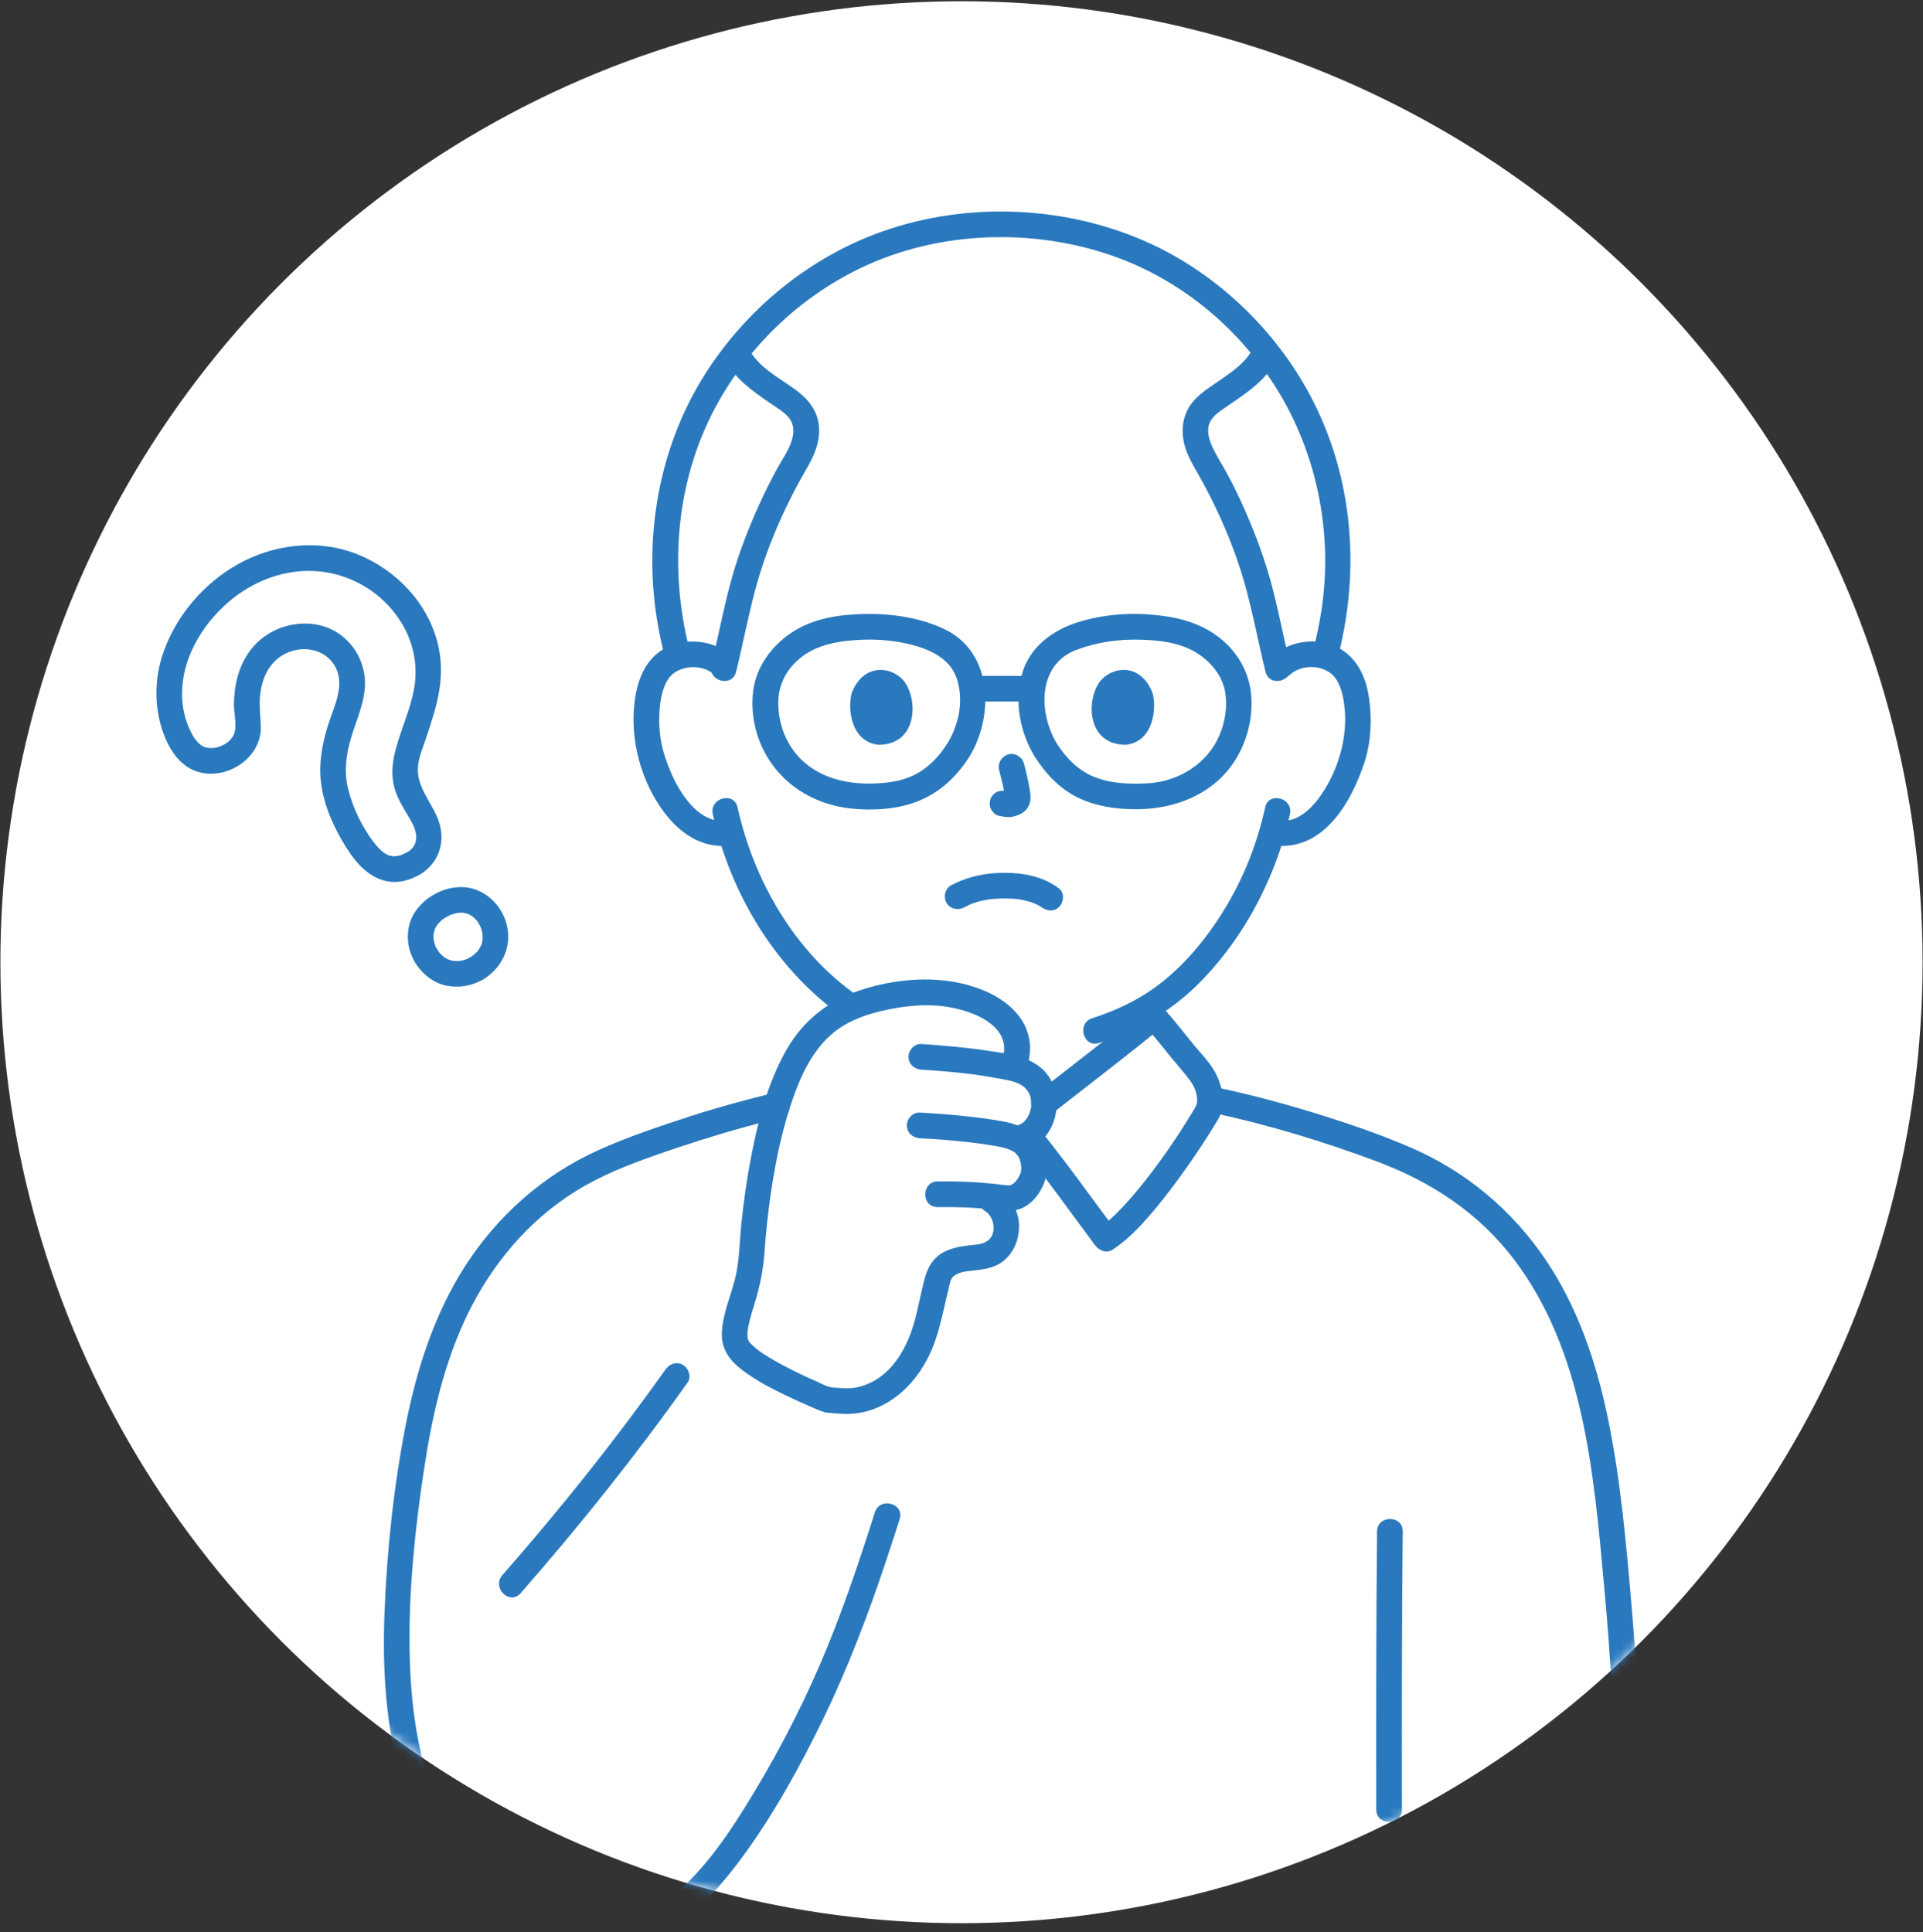 <svg width="207" height="208" viewBox="0 0 207 208" fill="none" xmlns="http://www.w3.org/2000/svg">
<rect x="0" y="0" width="207" height="208" fill="#333333" stroke="none"/>
<circle cx="103.5" cy="103.591" r="103.456" fill="white"/>
<mask id="mask0_1_379" style="mask-type:alpha" maskUnits="userSpaceOnUse" x="0" y="0" width="207" height="208">
<circle cx="103.5" cy="103.591" r="103.456" fill="white"/>
</mask>
<g mask="url(#mask0_1_379)">
<path d="M144.013 70.778C145.38 65.449 145.745 60.031 144.951 54.584C144.306 50.159 142.869 45.849 140.69 41.941C136.948 35.229 130.937 29.533 123.96 26.287C115.001 22.119 104.171 21.632 94.862 24.961C87.379 27.637 80.887 32.848 76.45 39.425C71.126 47.319 69.233 57.172 70.693 66.53C70.916 67.962 71.218 69.38 71.578 70.784C72.02 72.505 74.686 71.776 74.243 70.049C71.93 61.035 72.766 51.341 77.383 43.171C80.925 36.901 86.396 31.817 92.825 28.772C101.133 24.838 111.257 24.534 119.888 27.585C126.752 30.012 132.68 34.772 136.755 40.815C141.672 48.106 143.595 57.25 142.213 65.925C141.992 67.311 141.698 68.684 141.349 70.044C140.907 71.768 143.572 72.503 144.014 70.778H144.013Z" fill="#2A79BE"/>
<path d="M107.555 82.924C107.811 83.901 108.057 84.894 108.204 85.895L108.155 85.528C108.172 85.665 108.18 85.8 108.166 85.938L108.215 85.57C108.205 85.634 108.191 85.694 108.17 85.755L108.309 85.425C108.29 85.468 108.27 85.504 108.244 85.543L108.46 85.263C108.43 85.3 108.401 85.329 108.363 85.359L108.643 85.143C108.568 85.192 108.489 85.23 108.407 85.267L108.737 85.128C108.608 85.182 108.479 85.222 108.341 85.244L108.708 85.194C108.583 85.209 108.461 85.208 108.335 85.194L108.703 85.243C108.562 85.224 108.425 85.19 108.284 85.171C107.898 85.119 107.571 85.105 107.22 85.31C106.933 85.478 106.659 85.806 106.584 86.136C106.504 86.489 106.521 86.887 106.724 87.2C106.903 87.479 107.205 87.789 107.549 87.835C107.856 87.877 108.155 87.955 108.467 87.969C108.939 87.99 109.38 87.847 109.802 87.654C110.321 87.417 110.724 86.959 110.863 86.4C110.979 85.927 110.928 85.506 110.848 85.033C110.686 84.075 110.465 83.126 110.219 82.187C110.036 81.488 109.223 80.994 108.519 81.222C107.799 81.455 107.357 82.173 107.554 82.922L107.555 82.924Z" fill="#2A79BE"/>
<path d="M78.129 38.73C78.995 40.722 81.038 42.097 82.752 43.302C83.474 43.809 84.361 44.282 84.923 44.979C85.51 45.707 85.488 46.582 85.223 47.432C84.875 48.55 84.147 49.545 83.592 50.567C82.944 51.761 82.337 52.977 81.774 54.212C80.605 56.778 79.574 59.421 78.807 62.135C77.924 65.254 77.35 68.449 76.57 71.594C76.142 73.32 78.807 74.056 79.236 72.329C79.95 69.45 80.492 66.531 81.254 63.664C81.989 60.903 82.975 58.207 84.161 55.608C84.761 54.292 85.409 52.999 86.105 51.731C86.729 50.595 87.448 49.505 87.857 48.264C88.222 47.157 88.307 45.901 87.92 44.789C87.491 43.557 86.619 42.684 85.587 41.928C83.829 40.642 81.426 39.429 80.517 37.335C80.219 36.651 79.215 36.495 78.626 36.84C77.919 37.253 77.831 38.043 78.13 38.73L78.129 38.73Z" fill="#2A79BE"/>
<path d="M134.95 37.336C134.144 39.191 132.112 40.359 130.522 41.472C129.537 42.162 128.545 42.863 127.933 43.929C127.322 44.994 127.193 46.201 127.394 47.394C127.603 48.637 128.229 49.736 128.847 50.815C129.544 52.032 130.197 53.273 130.803 54.537C132.032 57.094 133.085 59.75 133.88 62.474C134.828 65.718 135.417 69.052 136.231 72.329C136.659 74.055 139.325 73.324 138.896 71.595C138.204 68.805 137.673 65.977 136.947 63.196C136.229 60.446 135.251 57.78 134.119 55.174C133.578 53.929 132.994 52.702 132.367 51.497C131.77 50.347 131.03 49.252 130.49 48.077C130.134 47.3 129.863 46.352 130.212 45.525C130.553 44.718 131.384 44.232 132.071 43.752C133.981 42.418 136.369 40.959 137.336 38.731C137.633 38.047 137.538 37.249 136.841 36.841C136.256 36.498 135.249 36.648 134.95 37.336V37.336Z" fill="#2A79BE"/>
<path d="M113.365 119.796C117.326 116.699 121.319 113.635 125.22 110.463H123.266C124.133 111.438 124.95 112.456 125.767 113.473C126.533 114.426 127.361 115.346 128.098 116.319C128.648 117.046 129.009 118.05 128.809 118.958C128.864 118.708 128.774 119.025 128.707 119.141C128.591 119.345 128.47 119.547 128.348 119.747C126.581 122.657 124.626 125.493 122.455 128.116C121.76 128.955 121.038 129.775 120.265 130.544C119.94 130.869 119.605 131.184 119.256 131.483C118.852 131.83 118.831 131.849 118.363 132.154L120.254 132.649C117.399 128.818 114.632 124.915 111.609 121.211C111.137 120.632 110.145 120.721 109.655 121.211C109.082 121.783 109.181 122.585 109.655 123.165C112.528 126.686 115.153 130.401 117.868 134.044C118.297 134.62 119.077 134.984 119.759 134.54C121.367 133.492 122.709 132.069 123.948 130.619C125.392 128.93 126.725 127.142 127.996 125.319C128.948 123.954 129.87 122.565 130.734 121.142C130.98 120.738 131.256 120.326 131.415 119.878C131.883 118.552 131.56 117.044 130.989 115.806C130.38 114.486 129.232 113.397 128.327 112.272C127.307 111.005 126.301 109.725 125.221 108.509C124.69 107.911 123.817 108.061 123.267 108.509C119.366 111.681 115.372 114.746 111.411 117.842C110.823 118.302 110.929 119.314 111.411 119.797C111.992 120.378 112.775 120.258 113.365 119.797L113.365 119.796Z" fill="#2A79BE"/>
<path d="M83.288 117.664C80.283 118.4 77.28 119.206 74.337 120.164C70.981 121.255 67.604 122.379 64.385 123.834C58.494 126.495 53.556 130.872 50.069 136.304C46.729 141.506 44.825 147.503 43.65 153.534C42.369 160.119 41.656 166.902 41.392 173.603C41.153 179.678 41.516 185.902 43.239 191.763C44.07 194.589 45.234 197.345 46.772 199.861C48.328 202.408 50.285 205.003 52.699 206.794C55.005 208.505 57.953 209.676 60.77 210.2C63.335 210.677 65.984 210.516 68.442 209.615C73.328 207.825 77.013 203.897 80.013 199.785C83.381 195.167 86.188 190.063 88.672 184.925C91.297 179.499 93.436 173.859 95.346 168.147C95.858 166.616 96.354 165.081 96.844 163.544C97.385 161.845 94.717 161.118 94.178 162.809C92.392 168.42 90.513 174.019 88.167 179.425C85.872 184.712 83.158 189.82 80.102 194.706C77.655 198.617 74.803 202.6 70.939 205.23C69.111 206.474 67.018 207.441 64.793 207.655C62.257 207.898 59.769 207.271 57.441 206.29C56.223 205.776 54.984 205.137 53.958 204.296C52.869 203.404 51.919 202.283 51.043 201.186C49.343 199.058 47.961 196.616 46.956 194.086C44.891 188.891 44.187 183.295 44.092 177.738C43.981 171.243 44.672 164.651 45.637 158.235C46.504 152.469 47.805 146.652 50.383 141.387C52.997 136.05 56.896 131.405 61.962 128.246C64.684 126.549 67.657 125.379 70.674 124.324C73.881 123.202 77.103 122.172 80.382 121.28C81.593 120.951 82.805 120.627 84.023 120.329C85.75 119.906 85.019 117.24 83.288 117.664Z" fill="#2A79BE"/>
<path d="M103.778 97.695C103.998 97.579 104.219 97.468 104.444 97.362C104.489 97.342 104.722 97.249 104.515 97.33C104.293 97.417 104.587 97.305 104.607 97.297C104.77 97.239 104.933 97.181 105.098 97.13C105.545 96.994 106.002 96.895 106.463 96.823C106.274 96.852 106.56 96.811 106.621 96.804C106.756 96.79 106.89 96.778 107.024 96.767C107.35 96.743 107.676 96.732 108.002 96.73C109.129 96.723 109.882 96.782 110.935 97.111C111.124 97.171 111.307 97.241 111.492 97.311C111.173 97.19 111.548 97.344 111.66 97.403C111.774 97.463 111.886 97.526 111.995 97.594C112.106 97.665 112.479 97.947 112.069 97.627C112.657 98.085 113.45 98.201 114.023 97.627C114.501 97.15 114.615 96.134 114.023 95.673C112.364 94.38 110.26 93.978 108.191 93.965C106.144 93.952 104.193 94.351 102.383 95.307C101.723 95.655 101.522 96.573 101.887 97.198C102.278 97.866 103.115 98.043 103.778 97.693L103.778 97.695Z" fill="#2A79BE"/>
<path d="M43.986 91.655C43.221 92.111 42.437 92.405 41.598 91.971C41.127 91.727 40.591 91.162 40.181 90.616C38.953 88.984 37.977 86.945 37.48 84.967C37.021 83.145 37.239 81.357 37.747 79.572C38.322 77.554 39.372 75.462 39.285 73.326C39.197 71.162 38.045 69.152 36.183 68.029C34.259 66.871 31.81 66.882 29.789 67.77C27.768 68.658 26.385 70.34 25.704 72.416C25.348 73.499 25.203 74.663 25.185 75.8C25.171 76.716 25.447 77.741 25.303 78.643C25.07 80.113 22.95 80.947 21.827 80.336C21.117 79.949 20.683 79.123 20.365 78.412C19.954 77.494 19.702 76.469 19.626 75.468C19.337 71.639 21.242 68.002 23.949 65.4C26.578 62.872 30.093 61.308 33.775 61.472C37.686 61.646 41.338 63.836 43.317 67.221C44.375 69.03 44.864 71.079 44.701 73.171C44.552 75.095 43.773 77.031 43.159 78.85C42.45 80.946 41.837 82.985 42.57 85.18C42.798 85.862 43.14 86.478 43.493 87.099C43.948 87.898 44.629 88.831 44.776 89.758C44.898 90.533 44.64 91.217 43.987 91.654C42.516 92.638 43.898 95.033 45.382 94.04C47.51 92.616 48.044 90.166 47.018 87.872C46.263 86.182 44.936 84.701 44.979 82.762C45.004 81.673 45.479 80.604 45.824 79.584C46.146 78.632 46.458 77.677 46.738 76.713C47.439 74.304 47.736 71.941 47.167 69.467C46.136 64.984 42.663 61.34 38.446 59.662C34.282 58.006 29.494 58.566 25.629 60.73C21.868 62.837 18.833 66.413 17.491 70.522C16.773 72.721 16.64 75.088 17.131 77.35C17.572 79.381 18.622 81.813 20.583 82.803C22.672 83.856 25.296 83.151 26.836 81.452C27.638 80.568 28.116 79.436 28.077 78.231C28.043 77.165 27.901 76.127 27.981 75.056C28.142 72.931 29.097 70.927 31.204 70.163C33.07 69.485 35.25 70.068 36.162 71.922C37.133 73.896 35.888 76.211 35.295 78.123C34.653 80.191 34.275 82.29 34.577 84.454C34.91 86.836 35.991 89.212 37.268 91.236C38.369 92.981 39.841 94.673 42.01 94.927C43.212 95.068 44.361 94.65 45.382 94.04C46.908 93.13 45.52 90.74 43.987 91.654L43.986 91.655Z" fill="#2A79BE"/>
<path d="M50.724 102.994C50.61 103.063 50.491 103.123 50.377 103.19C50.342 103.21 50.136 103.305 50.349 103.213C50.153 103.297 49.941 103.358 49.734 103.406C49.651 103.425 49.567 103.441 49.484 103.456C49.792 103.4 49.392 103.459 49.349 103.461C49.14 103.47 48.929 103.465 48.723 103.44C49.043 103.479 48.639 103.412 48.598 103.402C48.517 103.382 48.437 103.359 48.358 103.334C48.355 103.333 48.006 103.176 48.176 103.27C48.348 103.365 48.023 103.174 48.028 103.177C47.962 103.138 47.898 103.098 47.835 103.056C47.83 103.052 47.546 102.831 47.706 102.967C47.866 103.104 47.601 102.868 47.597 102.864C47.519 102.792 47.443 102.716 47.371 102.638C47.311 102.573 47.256 102.505 47.199 102.439C47.063 102.284 47.365 102.712 47.199 102.428C47.112 102.282 47.018 102.143 46.939 101.992C46.918 101.95 46.853 101.851 46.852 101.812C46.858 102.049 46.906 101.963 46.861 101.821C46.806 101.652 46.75 101.485 46.711 101.31C46.694 101.234 46.688 101.151 46.666 101.077C46.61 100.887 46.685 101.426 46.675 101.12C46.669 100.967 46.658 100.817 46.663 100.664C46.665 100.605 46.672 100.545 46.673 100.486C46.684 100.197 46.592 100.714 46.664 100.551C46.737 100.385 46.762 100.162 46.817 99.984C46.73 100.264 46.792 100.041 46.833 99.962C46.875 99.879 46.921 99.797 46.969 99.719C47.009 99.654 47.052 99.593 47.094 99.53C46.923 99.791 47.13 99.488 47.167 99.447C47.288 99.311 47.418 99.185 47.555 99.065C47.602 99.024 47.817 98.863 47.621 99.005C47.703 98.945 47.787 98.887 47.873 98.832C48.044 98.722 48.223 98.632 48.404 98.539C48.522 98.478 48.571 98.38 48.365 98.55C48.401 98.52 48.502 98.497 48.552 98.479C48.758 98.405 48.97 98.343 49.185 98.299C49.262 98.283 49.34 98.268 49.418 98.257C49.085 98.304 49.493 98.263 49.539 98.262C49.624 98.26 49.708 98.265 49.794 98.264C50.178 98.26 49.659 98.215 49.883 98.266C50.088 98.312 50.289 98.357 50.485 98.433C50.224 98.332 50.535 98.468 50.572 98.488C50.663 98.538 50.749 98.597 50.839 98.651C51.047 98.775 50.852 98.653 50.812 98.62C50.893 98.686 50.972 98.754 51.048 98.826C51.162 98.934 51.262 99.055 51.37 99.169C51.512 99.321 51.193 98.9 51.376 99.182C51.415 99.241 51.455 99.298 51.492 99.358C51.548 99.448 51.6 99.54 51.649 99.633C51.686 99.703 51.812 100.001 51.688 99.686C51.759 99.867 51.822 100.05 51.87 100.239C51.892 100.324 51.908 100.411 51.928 100.497C52.008 100.833 51.915 100.203 51.937 100.547C51.949 100.741 51.957 100.932 51.945 101.126C51.928 101.423 51.929 101.126 51.955 101.126C51.958 101.126 51.895 101.424 51.892 101.437C51.87 101.525 51.844 101.611 51.816 101.696C51.708 102.024 51.891 101.613 51.759 101.843C51.661 102.011 51.568 102.178 51.46 102.34C51.63 102.086 51.413 102.393 51.38 102.429C51.3 102.519 51.216 102.604 51.128 102.686C51.069 102.742 51.007 102.794 50.946 102.847C51.163 102.66 50.774 102.963 50.725 102.994C50.118 103.385 49.813 104.239 50.229 104.885C50.62 105.492 51.47 105.8 52.12 105.381C54.126 104.089 55.155 101.797 54.522 99.454C53.929 97.259 51.991 95.519 49.665 95.499C47.674 95.482 45.622 96.633 44.583 98.325C43.543 100.017 43.74 102.307 44.87 103.909C45.615 104.965 46.7 105.824 47.986 106.096C49.411 106.398 50.874 106.134 52.119 105.382C52.738 105.008 53.024 104.125 52.615 103.491C52.214 102.869 51.386 102.594 50.724 102.994Z" fill="#2A79BE"/>
<path d="M56.03 171.53C62.394 164.274 68.433 156.708 74.017 148.835C74.448 148.225 74.125 147.297 73.521 146.944C72.828 146.538 72.063 146.829 71.63 147.439C66.181 155.122 60.286 162.496 54.075 169.576C52.906 170.908 54.854 172.87 56.03 171.53Z" fill="#2A79BE"/>
<path d="M110.531 114.887C111.173 113.05 110.922 111.05 109.751 109.481C108.534 107.849 106.737 106.858 104.829 106.237C100.863 104.945 96.3 105.346 92.385 106.673C89.076 107.794 86.428 109.938 84.685 112.976C82.642 116.535 81.586 120.704 80.823 124.703C80.389 126.976 80.066 129.272 79.82 131.572C79.595 133.678 79.62 135.836 79.068 137.89C78.576 139.72 77.798 141.532 77.706 143.446C77.623 145.188 78.507 146.421 79.826 147.441C81.337 148.609 83.054 149.494 84.772 150.314C85.692 150.754 86.624 151.17 87.561 151.571C88.086 151.794 88.578 152.043 89.15 152.097C89.602 152.141 90.056 152.169 90.508 152.201C95.012 152.521 98.612 149.28 100.281 145.344C100.931 143.811 101.306 142.228 101.674 140.612C101.836 139.902 101.994 139.189 102.168 138.482C102.275 138.046 102.343 137.62 102.72 137.336C103.27 136.921 104.097 136.861 104.763 136.786C105.731 136.677 106.702 136.557 107.563 136.061C109.484 134.951 110.176 132.27 109.354 130.275C108.956 129.309 108.298 128.515 107.403 127.968C105.881 127.038 104.491 129.428 106.008 130.355C107.117 131.033 107.395 133.056 106.085 133.722C105.58 133.979 104.947 133.998 104.394 134.063C103.438 134.175 102.5 134.328 101.636 134.775C100.322 135.453 99.765 136.648 99.439 138.011C99.137 139.274 98.873 140.547 98.56 141.808C97.737 145.114 95.867 148.553 92.274 149.352C91.618 149.498 90.962 149.473 90.296 149.422C89.939 149.395 89.54 149.391 89.217 149.296C88.782 149.168 88.352 148.927 87.937 148.743C86.292 148.014 84.659 147.239 83.108 146.323C82.572 146.007 81.964 145.632 81.508 145.275C81.267 145.087 81.049 144.876 80.83 144.663C80.674 144.51 80.586 144.38 80.543 144.253C80.397 143.824 80.465 143.212 80.586 142.641C80.76 141.821 81.017 141.021 81.263 140.222C81.814 138.43 82.158 136.708 82.292 134.839C82.44 132.774 82.648 130.712 82.947 128.663C83.499 124.876 84.286 121.076 85.635 117.485C86.655 114.771 88.129 112.094 90.614 110.526C91.94 109.689 93.38 109.191 94.906 108.834C96.877 108.373 98.9 108.116 100.924 108.266C103.916 108.489 109.266 110.142 107.865 114.153C107.619 114.858 108.145 115.665 108.83 115.853C109.592 116.062 110.283 115.595 110.53 114.888L110.531 114.887Z" fill="#2A79BE"/>
<path d="M99.176 115.156C101.097 115.286 103.021 115.427 104.93 115.686C105.729 115.795 106.526 115.927 107.319 116.075C108.064 116.214 108.87 116.314 109.567 116.623C110.137 116.877 110.477 117.183 110.72 117.611C110.975 118.061 111.016 118.502 111.001 119.106C110.993 119.451 111.071 118.818 110.995 119.195C110.969 119.323 110.941 119.45 110.905 119.576C110.799 119.952 110.792 119.971 110.584 120.317C110.31 120.773 109.97 121.056 109.383 121.194C107.653 121.602 108.386 124.268 110.118 123.859C113.951 122.955 114.994 117.443 112.073 114.977C110.458 113.612 108.197 113.397 106.181 113.097C103.858 112.751 101.519 112.552 99.176 112.393C98.431 112.342 97.794 113.065 97.794 113.775C97.794 114.565 98.429 115.106 99.176 115.157V115.156Z" fill="#2A79BE"/>
<path d="M99.001 122.54C100.823 122.634 102.642 122.776 104.453 122.985C105.303 123.083 106.15 123.201 106.993 123.351C107.763 123.487 108.524 123.615 109.136 124.004C109.159 124.019 109.347 124.164 109.196 124.041C109.248 124.082 109.299 124.128 109.344 124.175C109.395 124.228 109.646 124.532 109.497 124.324C109.566 124.421 109.625 124.523 109.685 124.626C109.722 124.691 109.755 124.761 109.786 124.831C109.738 124.725 109.727 124.667 109.767 124.81C109.801 124.93 109.839 125.047 109.867 125.169C109.888 125.264 109.928 125.627 109.893 125.247C109.917 125.509 109.952 125.786 109.913 126.048C109.839 126.531 109.428 127.18 109.053 127.445C108.967 127.506 108.87 127.547 108.781 127.601C108.81 127.584 108.907 127.55 108.76 127.597C108.617 127.643 108.726 127.618 108.771 127.615C108.675 127.622 108.581 127.615 108.485 127.609C107.984 127.579 107.483 127.497 106.983 127.445C104.968 127.233 102.962 127.156 100.935 127.187C99.159 127.214 99.153 129.978 100.935 129.951C103.029 129.918 105.1 130.008 107.183 130.229C108.303 130.348 109.285 130.502 110.314 129.914C111.295 129.354 111.995 128.387 112.394 127.349C112.945 125.915 112.718 124.079 111.812 122.831C110.541 121.079 108.415 120.764 106.413 120.476C103.956 120.122 101.48 119.905 99.001 119.776C98.255 119.737 97.619 120.438 97.619 121.158C97.619 121.938 98.253 122.501 99.001 122.54Z" fill="#2A79BE"/>
<path d="M150.91 194.805C150.902 184.825 150.892 174.844 150.998 164.865C151.017 163.086 148.253 163.085 148.234 164.865C148.128 174.844 148.138 184.825 148.146 194.805C148.147 196.583 150.911 196.586 150.91 194.805Z" fill="#2A79BE"/>
<path d="M76.726 87.644C78.633 96.28 83.613 104.558 90.962 109.618C91.576 110.041 92.496 109.733 92.853 109.122C93.253 108.437 92.973 107.656 92.357 107.231C85.596 102.576 81.139 94.821 79.392 86.908C79.008 85.172 76.343 85.908 76.726 87.644Z" fill="#2A79BE"/>
<path d="M136.192 86.912C135.342 90.771 133.892 94.471 131.835 97.849C129.679 101.388 126.846 104.744 123.323 106.986C121.526 108.13 119.586 108.962 117.565 109.62C115.881 110.168 116.602 112.838 118.3 112.285C122.3 110.983 125.898 108.985 128.902 106.013C132.367 102.585 135.031 98.421 136.887 93.927C137.726 91.896 138.383 89.794 138.856 87.647C139.238 85.914 136.575 85.174 136.191 86.913L136.192 86.912Z" fill="#2A79BE"/>
<path d="M91.704 74.544C91.207 76.157 91.531 79.867 94.586 80.183C98.625 80.159 98.84 75.673 97.48 73.564C96.367 71.837 93.094 71.119 91.704 74.544Z" fill="#2A79BE"/>
<path d="M124.043 74.544C124.539 76.157 124.216 79.867 121.161 80.183C117.122 80.159 116.907 75.673 118.267 73.564C119.38 71.837 122.653 71.119 124.043 74.544Z" fill="#2A79BE"/>
<path d="M78.88 70.707C76.911 68.919 73.981 68.565 71.613 69.781C69.906 70.658 68.952 72.421 68.544 74.232C67.574 78.541 68.671 83.424 71.189 87.036C72.969 89.59 75.496 91.455 78.735 91.002C79.475 90.898 79.879 89.954 79.7 89.302C79.481 88.506 78.742 88.233 78 88.337C76.188 88.59 74.597 87.078 73.638 85.73C72.702 84.415 72.067 82.939 71.562 81.413C71.011 79.748 70.87 77.969 71.015 76.226C71.081 75.429 71.234 74.609 71.533 73.864C71.633 73.613 71.759 73.373 71.903 73.145C71.962 73.052 72.023 72.96 72.089 72.873C71.926 73.088 72.232 72.731 72.29 72.672C72.695 72.261 73.425 71.937 74.151 71.85C75.151 71.729 76.171 71.976 76.925 72.661C78.24 73.854 80.2 71.906 78.88 70.707Z" fill="#2A79BE"/>
<path d="M138.822 72.661C139.99 71.601 141.962 71.53 143.23 72.466C143.289 72.509 143.281 72.502 143.407 72.624C143.518 72.733 143.624 72.844 143.724 72.963C143.581 72.793 143.739 72.981 143.786 73.057C143.855 73.166 143.923 73.274 143.986 73.386C144.369 74.077 144.556 74.887 144.671 75.662C145.151 78.913 144.252 82.338 142.526 85.105C141.545 86.677 139.827 88.628 137.747 88.337C137.009 88.234 136.263 88.516 136.047 89.302C135.869 89.948 136.268 90.898 137.012 91.001C142.365 91.751 145.46 86.441 146.878 82.063C147.593 79.855 147.698 77.416 147.366 75.131C147.083 73.181 146.327 71.304 144.689 70.124C142.354 68.442 138.942 68.823 136.867 70.707C135.547 71.905 137.506 73.854 138.821 72.661L138.822 72.661Z" fill="#2A79BE"/>
<path d="M176.725 194.766C176.643 187.459 176.252 180.159 175.628 172.879C175.049 166.14 174.45 159.337 173.084 152.704C171.854 146.732 169.862 140.806 166.442 135.711C162.869 130.387 157.909 126.185 152.029 123.618C148.452 122.056 144.704 120.799 140.972 119.662C137.815 118.699 134.601 117.855 131.375 117.159C129.64 116.785 128.899 119.449 130.64 119.824C136.622 121.114 142.509 122.906 148.238 125.048C154.044 127.219 159.169 130.583 162.952 135.557C170.522 145.514 171.569 158.735 172.674 170.752C173.409 178.737 173.871 186.746 173.961 194.765C173.981 196.542 176.745 196.547 176.725 194.765V194.766Z" fill="#2A79BE"/>
<path d="M113.774 80.065C111.775 76.791 111.656 71.555 115.853 69.969C118.071 69.132 120.422 68.795 122.787 68.867C124.817 68.928 126.974 69.171 128.741 70.242C130.275 71.17 131.562 72.677 131.878 74.48C132.147 76.016 131.889 77.668 131.295 79.095C130.006 82.193 126.915 84.123 123.598 84.326C121.654 84.444 119.605 84.368 117.774 83.636C116.091 82.962 114.755 81.607 113.773 80.065C112.82 78.569 110.428 79.954 111.387 81.46C112.556 83.297 114.085 84.941 116.075 85.889C118.032 86.821 120.183 87.13 122.337 87.124C126.856 87.113 131.265 85.21 133.418 81.044C134.377 79.189 134.841 77.069 134.698 74.983C134.53 72.54 133.335 70.347 131.444 68.797C129.357 67.086 126.936 66.465 124.294 66.201C121.512 65.924 118.617 66.167 115.947 67.017C113.278 67.866 110.841 69.681 110.031 72.499C109.163 75.515 109.767 78.808 111.387 81.46C112.312 82.976 114.704 81.589 113.773 80.065L113.774 80.065Z" fill="#2A79BE"/>
<path d="M104.713 75.525H111.028C111.751 75.525 112.443 74.89 112.41 74.144C112.376 73.397 111.802 72.762 111.028 72.762H104.713C103.99 72.762 103.297 73.397 103.331 74.144C103.364 74.89 103.938 75.525 104.713 75.525Z" fill="#2A79BE"/>
<path d="M104.353 81.461C107.016 77.099 106.882 70.218 101.679 67.741C99.159 66.542 96.23 66.078 93.457 66.094C90.864 66.111 88.068 66.436 85.784 67.749C83.703 68.945 81.962 70.913 81.311 73.251C80.751 75.268 80.969 77.633 81.685 79.582C83.276 83.918 87.173 86.601 91.704 87.054C94.025 87.286 96.594 87.129 98.78 86.269C101.176 85.326 102.981 83.615 104.353 81.461C105.311 79.956 102.92 78.568 101.966 80.065C101.052 81.501 99.891 82.713 98.347 83.464C96.956 84.141 95.278 84.341 93.707 84.359C90.219 84.398 86.814 83.26 84.963 80.112C84.158 78.742 83.769 77.195 83.781 75.62C83.795 73.817 84.525 72.307 85.853 71.093C87.341 69.732 89.233 69.21 91.195 68.991C93.496 68.734 95.843 68.828 98.09 69.403C100.15 69.931 102.307 70.908 103.011 73.116C103.757 75.457 103.222 78.009 101.966 80.065C101.037 81.587 103.426 82.978 104.353 81.461Z" fill="#2A79BE"/>
</g>
</svg>
